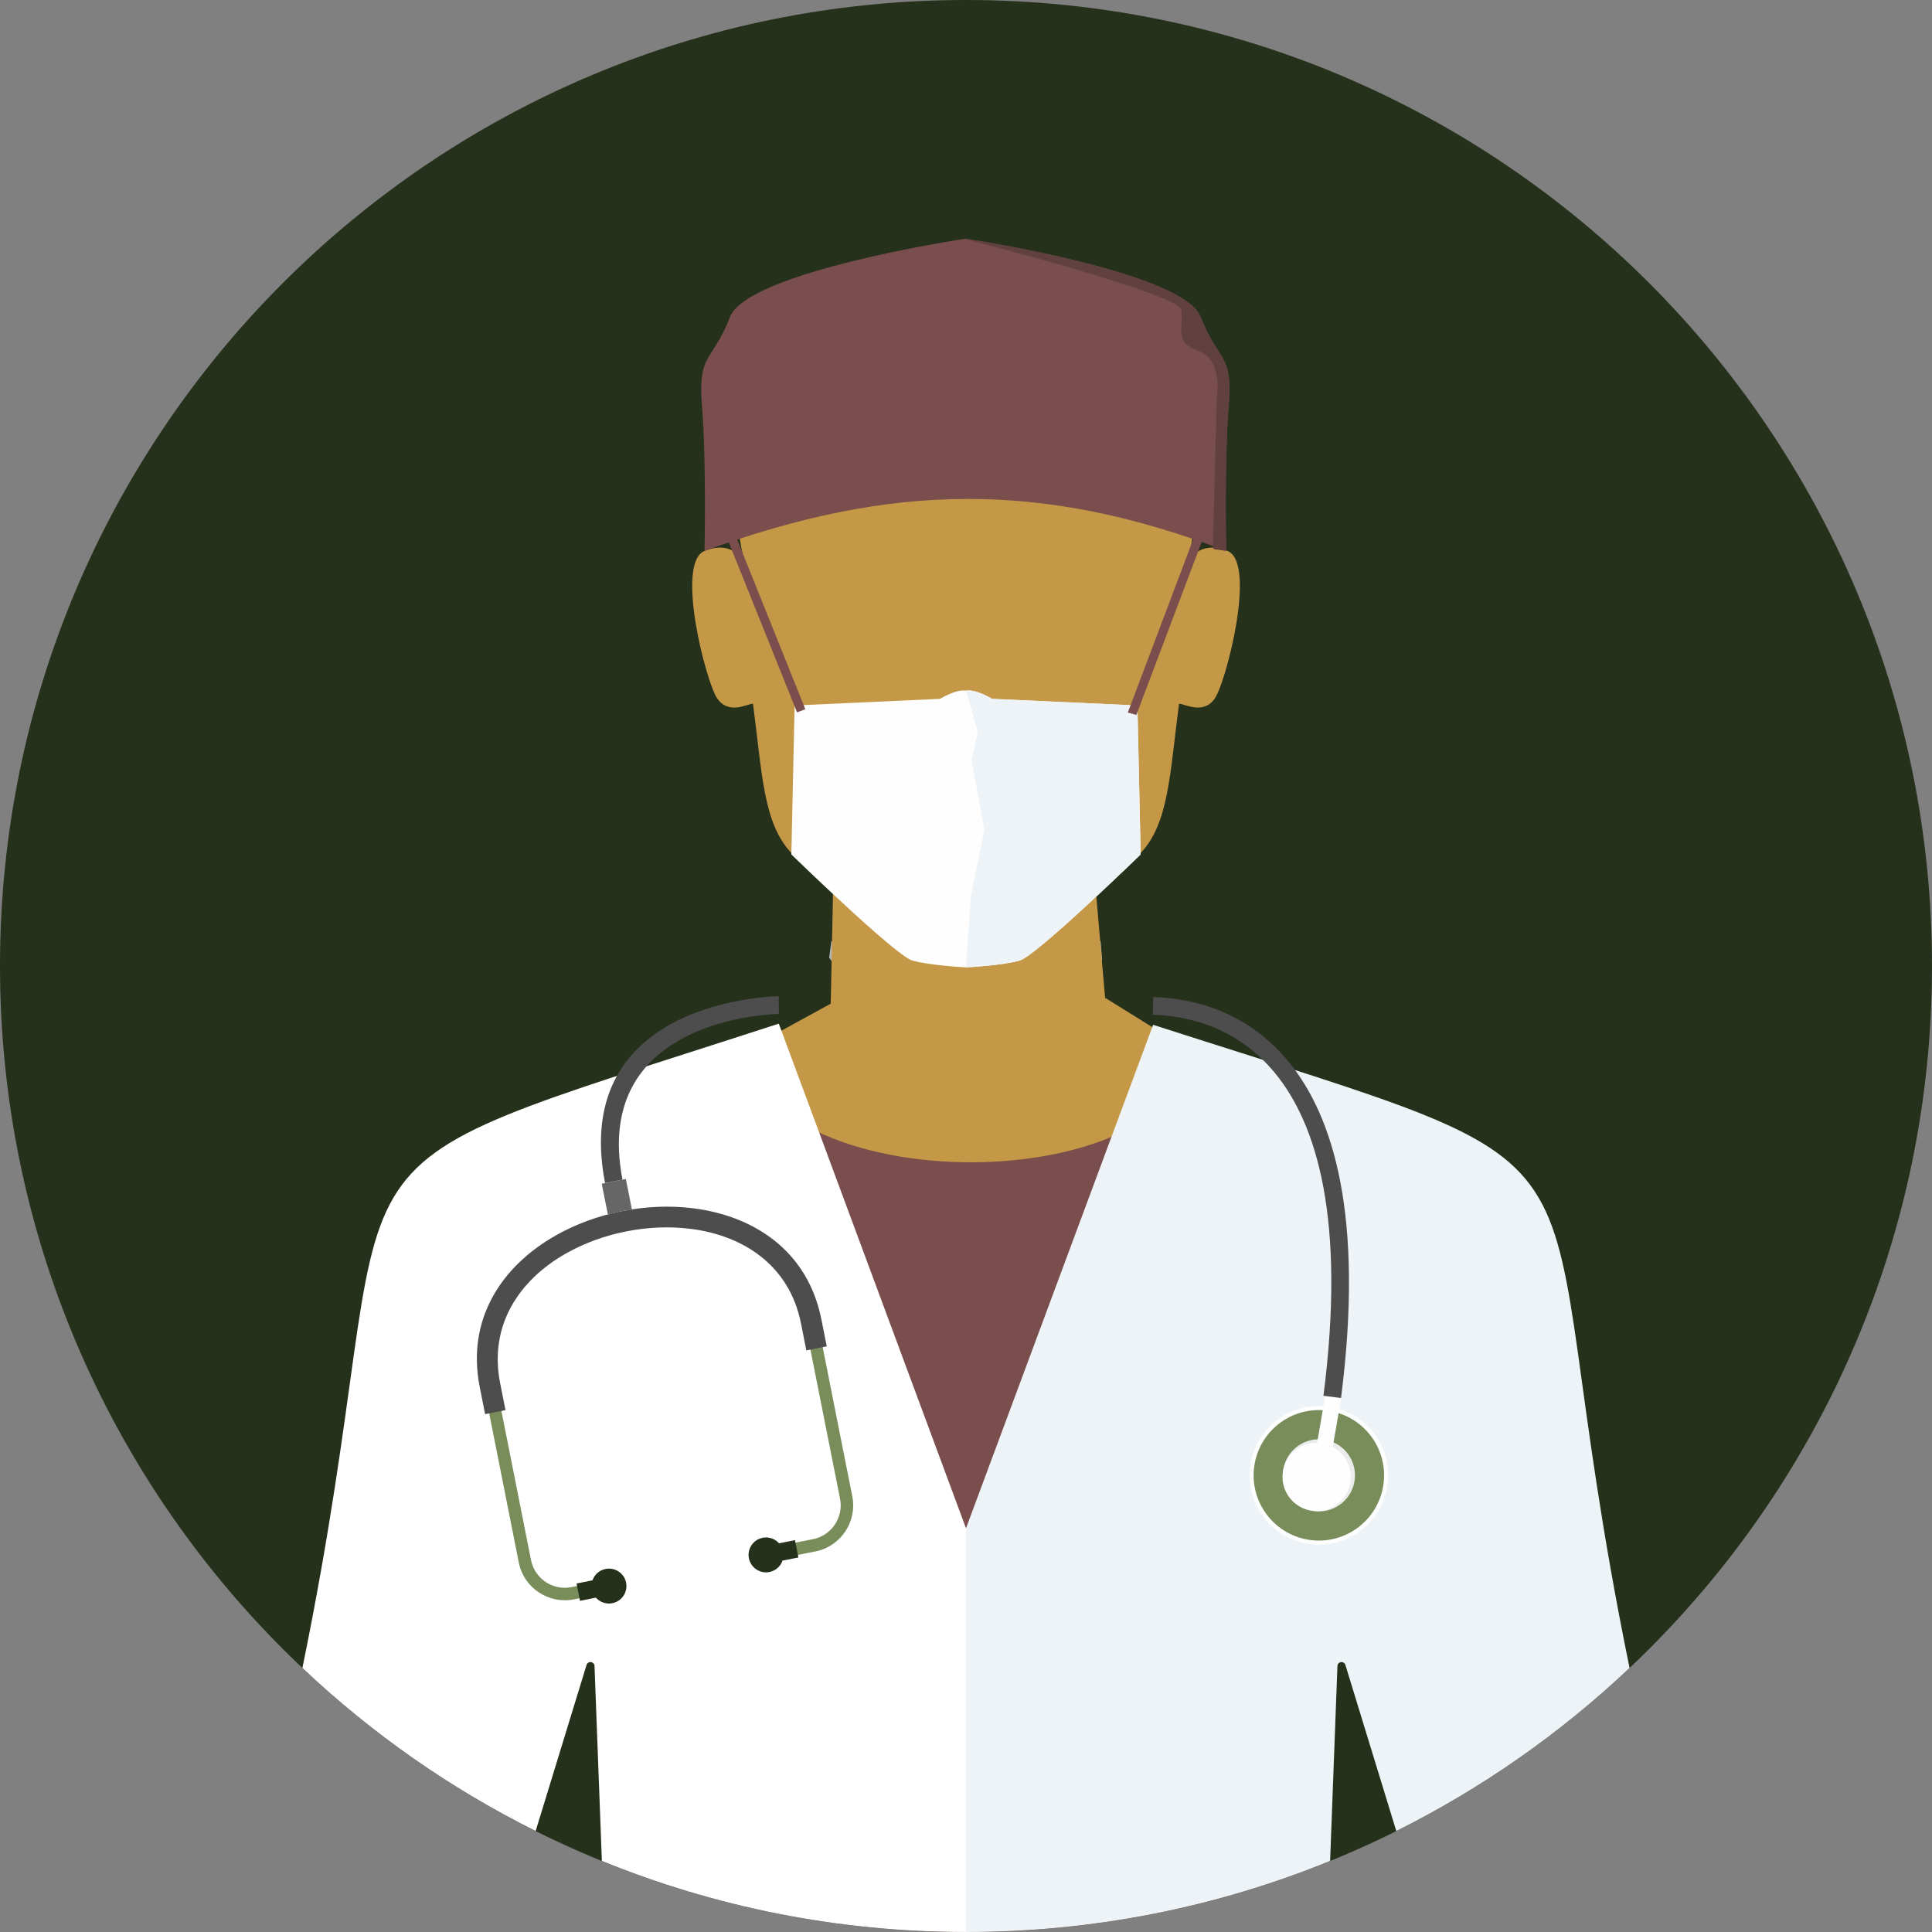 <svg width="256" height="256" viewBox="0 0 256 256" fill="none" xmlns="http://www.w3.org/2000/svg">
<rect x="0" y="0" width="256" height="256" fill="#808080" stroke="none"/>
<g clip-path="url(#clip0_2354_949)">
<path d="M128 256C198.692 256 256 198.692 256 128C256 57.307 198.692 0 128 0C57.307 0 0 57.307 0 128C0 198.692 57.307 256 128 256Z" fill="#26311C"/>
<path d="M110.16 124.716C122.054 124.716 133.945 124.716 145.838 124.716L146.032 127.155L128.596 153.585L109.867 126.891L110.158 124.716H110.16Z" fill="#B3B3B3"/>
<path d="M110.385 118.083L110.076 132.993L84.781 146.826V197.528H127.364H169.94V146.826L146.431 132.214L145.14 117.307L110.386 118.086V118.083H110.385Z" fill="#C49846"/>
<path d="M98.702 74.607C98.702 74.607 97.252 71.42 93.358 72.999C89.465 74.577 93.534 90.325 95.021 92.523C96.508 94.719 98.903 93.325 99.776 93.237C101.016 102.624 101.127 109.095 104.885 113.053C108.443 116.801 116.593 124.441 120.886 127.103C123.794 127.718 125.962 128.078 128.004 128.186C130.043 128.078 132.214 127.718 135.121 127.103C139.414 124.44 147.564 116.801 151.123 113.053C154.88 109.095 154.991 102.627 156.231 93.237C157.104 93.325 159.497 94.719 160.986 92.523C162.473 90.327 166.545 74.579 162.649 72.999C158.756 71.42 157.305 74.607 157.305 74.607C157.305 74.607 161.155 62.24 154.312 50.068C149.624 41.724 138.929 37.398 128.006 37.08C117.083 37.396 106.388 41.724 101.7 50.068C94.858 62.24 98.707 74.607 98.707 74.607H98.702Z" fill="#C49846"/>
<path d="M97.673 137.38C100.395 159.871 158.188 159.234 158.322 137.383L177.328 169.689L162.276 251.351C151.364 254.377 139.873 256 127.998 256C118.312 256 108.883 254.917 99.814 252.88L72.836 172.268L97.676 137.38H97.673Z" fill="#794E4D"/>
<path d="M103.19 135.639C36.003 157.489 55.259 146.833 40.07 221.012C49.204 229.649 59.61 236.952 70.977 242.617L77.72 220.613C77.799 220.361 78.039 220.204 78.3 220.234C78.561 220.263 78.76 220.474 78.776 220.737L79.75 246.582C94.641 252.648 110.927 255.997 128 255.997V202.503L103.193 135.637L103.19 135.639Z" fill="white"/>
<path d="M152.791 135.792C220.033 157.43 200.737 146.84 215.925 221.013C206.792 229.65 196.383 236.952 185.016 242.62L178.273 220.616C178.196 220.364 177.954 220.205 177.691 220.237C177.43 220.269 177.231 220.479 177.217 220.74L176.247 246.585C161.356 252.651 145.069 256 128 256V202.505L152.794 135.792H152.791Z" fill="#EEF3F7"/>
<path d="M173.196 204.533C168.201 203.671 164.85 198.921 165.714 193.928C166.575 188.933 171.326 185.582 176.319 186.443C181.314 187.304 184.665 192.055 183.801 197.05C182.94 202.045 178.189 205.396 173.194 204.532H173.196V204.533Z" fill="#FEFEFE"/>
<path d="M173.284 204.007C168.58 203.194 165.426 198.723 166.236 194.018C167.049 189.314 171.52 186.158 176.224 186.971C180.929 187.784 184.083 192.257 183.272 196.961C182.459 201.665 177.989 204.82 173.284 204.007Z" fill="#798D5B"/>
<path d="M173.946 200.203C171.345 199.755 169.597 197.277 170.047 194.677C170.495 192.074 172.971 190.329 175.573 190.779C178.176 191.229 179.922 193.703 179.472 196.305C179.024 198.908 176.548 200.653 173.946 200.203Z" fill="#EBECEC"/>
<path d="M174.508 191.289L176.609 191.652L177.739 185.107L175.637 184.745L174.508 191.289Z" fill="#FEFEFE"/>
<path d="M104.121 206.35L108.059 205.57C109.733 205.237 111.119 204.251 112.001 202.93C112.884 201.608 113.267 199.951 112.934 198.279L108.304 174.945C106.556 166.139 99.666 161.65 91.796 160.654C88.78 160.273 85.618 160.412 82.554 161.019C79.49 161.624 76.517 162.705 73.876 164.209C66.998 168.126 62.363 174.896 64.114 183.716L68.744 207.05C69.076 208.724 70.062 210.108 71.384 210.993L71.386 210.99C72.707 211.875 74.363 212.256 76.035 211.925L79.971 211.145L79.65 209.521L75.713 210.302C74.487 210.544 73.269 210.265 72.302 209.618C71.332 208.97 70.609 207.953 70.364 206.727L65.734 183.393C64.144 175.391 68.392 169.222 74.684 165.64C77.171 164.223 79.975 163.206 82.871 162.631C85.766 162.058 88.746 161.929 91.59 162.287C98.793 163.196 105.095 167.278 106.679 175.265L111.312 198.599C111.554 199.825 111.272 201.04 110.626 202.01C109.978 202.978 108.961 203.703 107.735 203.945L103.797 204.726L104.118 206.349H104.121V206.35Z" fill="#798D5B"/>
<path d="M109.548 178.4L108.839 174.834C107.038 165.756 99.951 161.128 91.858 160.105C88.784 159.717 85.563 159.856 82.443 160.475C79.32 161.092 76.293 162.193 73.603 163.724C66.529 167.751 61.767 174.726 63.571 183.818L64.28 187.383L66.982 186.845L66.273 183.282C64.739 175.552 68.857 169.585 74.954 166.114C77.39 164.726 80.138 163.73 82.977 163.167C85.815 162.604 88.737 162.477 91.522 162.83C98.503 163.712 104.604 167.656 106.138 175.37L106.844 178.935L109.548 178.4Z" fill="#4D4D4D"/>
<path d="M76.853 212.117L78.96 211.699C79.489 212.292 80.306 212.597 81.142 212.431C82.396 212.181 83.211 210.964 82.962 209.71C82.715 208.459 81.495 207.643 80.241 207.893C79.405 208.059 78.766 208.653 78.505 209.403L76.398 209.821L76.853 212.117Z" fill="#26311C"/>
<path d="M105.793 206.373L103.689 206.791C103.428 207.539 102.788 208.135 101.952 208.302C100.698 208.549 99.481 207.736 99.232 206.482C98.985 205.23 99.798 204.011 101.049 203.764C101.883 203.598 102.703 203.904 103.229 204.496L105.336 204.078L105.791 206.373H105.793Z" fill="#26311C"/>
<path d="M83.732 160.267L82.928 156.219L81.33 156.538L79.734 156.854L80.547 160.941C81.155 160.764 81.771 160.614 82.395 160.492C82.838 160.404 83.284 160.33 83.732 160.27V160.267Z" fill="#666666"/>
<path d="M80.281 209.865C80.66 209.789 80.907 209.42 80.831 209.043C80.757 208.664 80.387 208.417 80.009 208.491C79.63 208.568 79.383 208.935 79.459 209.313C79.536 209.692 79.903 209.939 80.282 209.863L80.281 209.865Z" fill="#26311C"/>
<path d="M101.109 205.724C101.488 205.65 101.733 205.281 101.659 204.902C101.582 204.521 101.215 204.276 100.837 204.35C100.458 204.427 100.211 204.794 100.287 205.175C100.361 205.554 100.731 205.798 101.112 205.724H101.109Z" fill="#26311C"/>
<path d="M173.693 200.159C171.231 199.734 169.58 197.395 170.004 194.932C170.429 192.473 172.768 190.822 175.231 191.246C177.692 191.671 179.344 194.01 178.919 196.473C178.494 198.934 176.153 200.586 173.693 200.161V200.159Z" fill="#FEFEFE"/>
<path d="M103.213 134.357C103.141 134.357 78.283 134.565 82.481 156.312L80.17 156.753C75.435 132.235 103.106 132.008 103.185 132.008L103.213 134.357Z" fill="#4D4D4D"/>
<path d="M152.815 132.122C156.87 132.231 164.711 133.337 170.745 140.679C176.65 147.861 180.791 161.055 177.694 185.243L175.364 184.948C178.359 161.537 174.489 148.934 168.93 142.171C163.501 135.566 156.42 134.571 152.758 134.471L152.813 132.123H152.815V132.122Z" fill="#4D4D4D"/>
<path d="M128.001 128.185C128.001 128.185 123.078 127.924 120.861 127.268C118.644 126.613 104.859 113.218 104.859 113.218L105.291 93.48L124.54 92.602C124.54 92.602 126.831 91.237 128.001 91.525C129.174 91.237 131.463 92.602 131.463 92.602L150.712 93.48L151.143 113.218C151.143 113.218 137.359 126.613 135.141 127.268C132.925 127.924 128.001 128.185 128.001 128.185Z" fill="#FEFEFE"/>
<path d="M128.002 91.525L129.561 96.969L128.732 100.77L130.438 109.934L128.644 118.696L128 128.185C128 128.185 132.924 127.924 135.141 127.269C137.358 126.613 151.143 113.219 151.143 113.219L150.711 93.48L131.462 92.602C131.462 92.602 129.171 91.237 128 91.525H128.002Z" fill="#EEF3F7"/>
<path d="M97.37 70.713L106.71 93.976L105.613 94.394L96.273 71.132L97.37 70.713Z" fill="#794E4D"/>
<path d="M159.361 71.464L150.572 94.736L149.438 94.416L158.227 71.145L159.361 71.464Z" fill="#794E4D"/>
<path d="M127.911 31.631C127.911 31.631 99.063 35.959 96.723 42.01C94.384 48.06 92.435 46.686 93.019 53.836C93.603 60.986 93.351 73.001 93.351 73.001C118.094 63.981 137.955 63.654 162.469 73.001C162.469 73.001 162.217 60.986 162.801 53.836C163.386 46.686 161.436 48.06 159.097 42.01C156.757 35.959 127.909 31.631 127.909 31.631H127.911Z" fill="#794E4D"/>
<path d="M127.914 31.631L127.773 31.652C127.773 31.652 156.255 38.895 156.548 41.093C156.842 43.291 155.463 45.37 158.791 46.502C162.119 47.633 161.227 52.827 161.227 52.827L160.709 72.586L160.871 72.775L162.474 72.996C162.474 72.996 162.222 60.981 162.806 53.831C163.39 46.681 161.441 48.056 159.102 42.005C156.762 35.954 127.914 31.627 127.914 31.627V31.631Z" fill="#614140"/>
</g>
<defs>
<clipPath id="clip0_2354_949">
<rect width="256" height="256" fill="white"/>
</clipPath>
</defs>
</svg>

